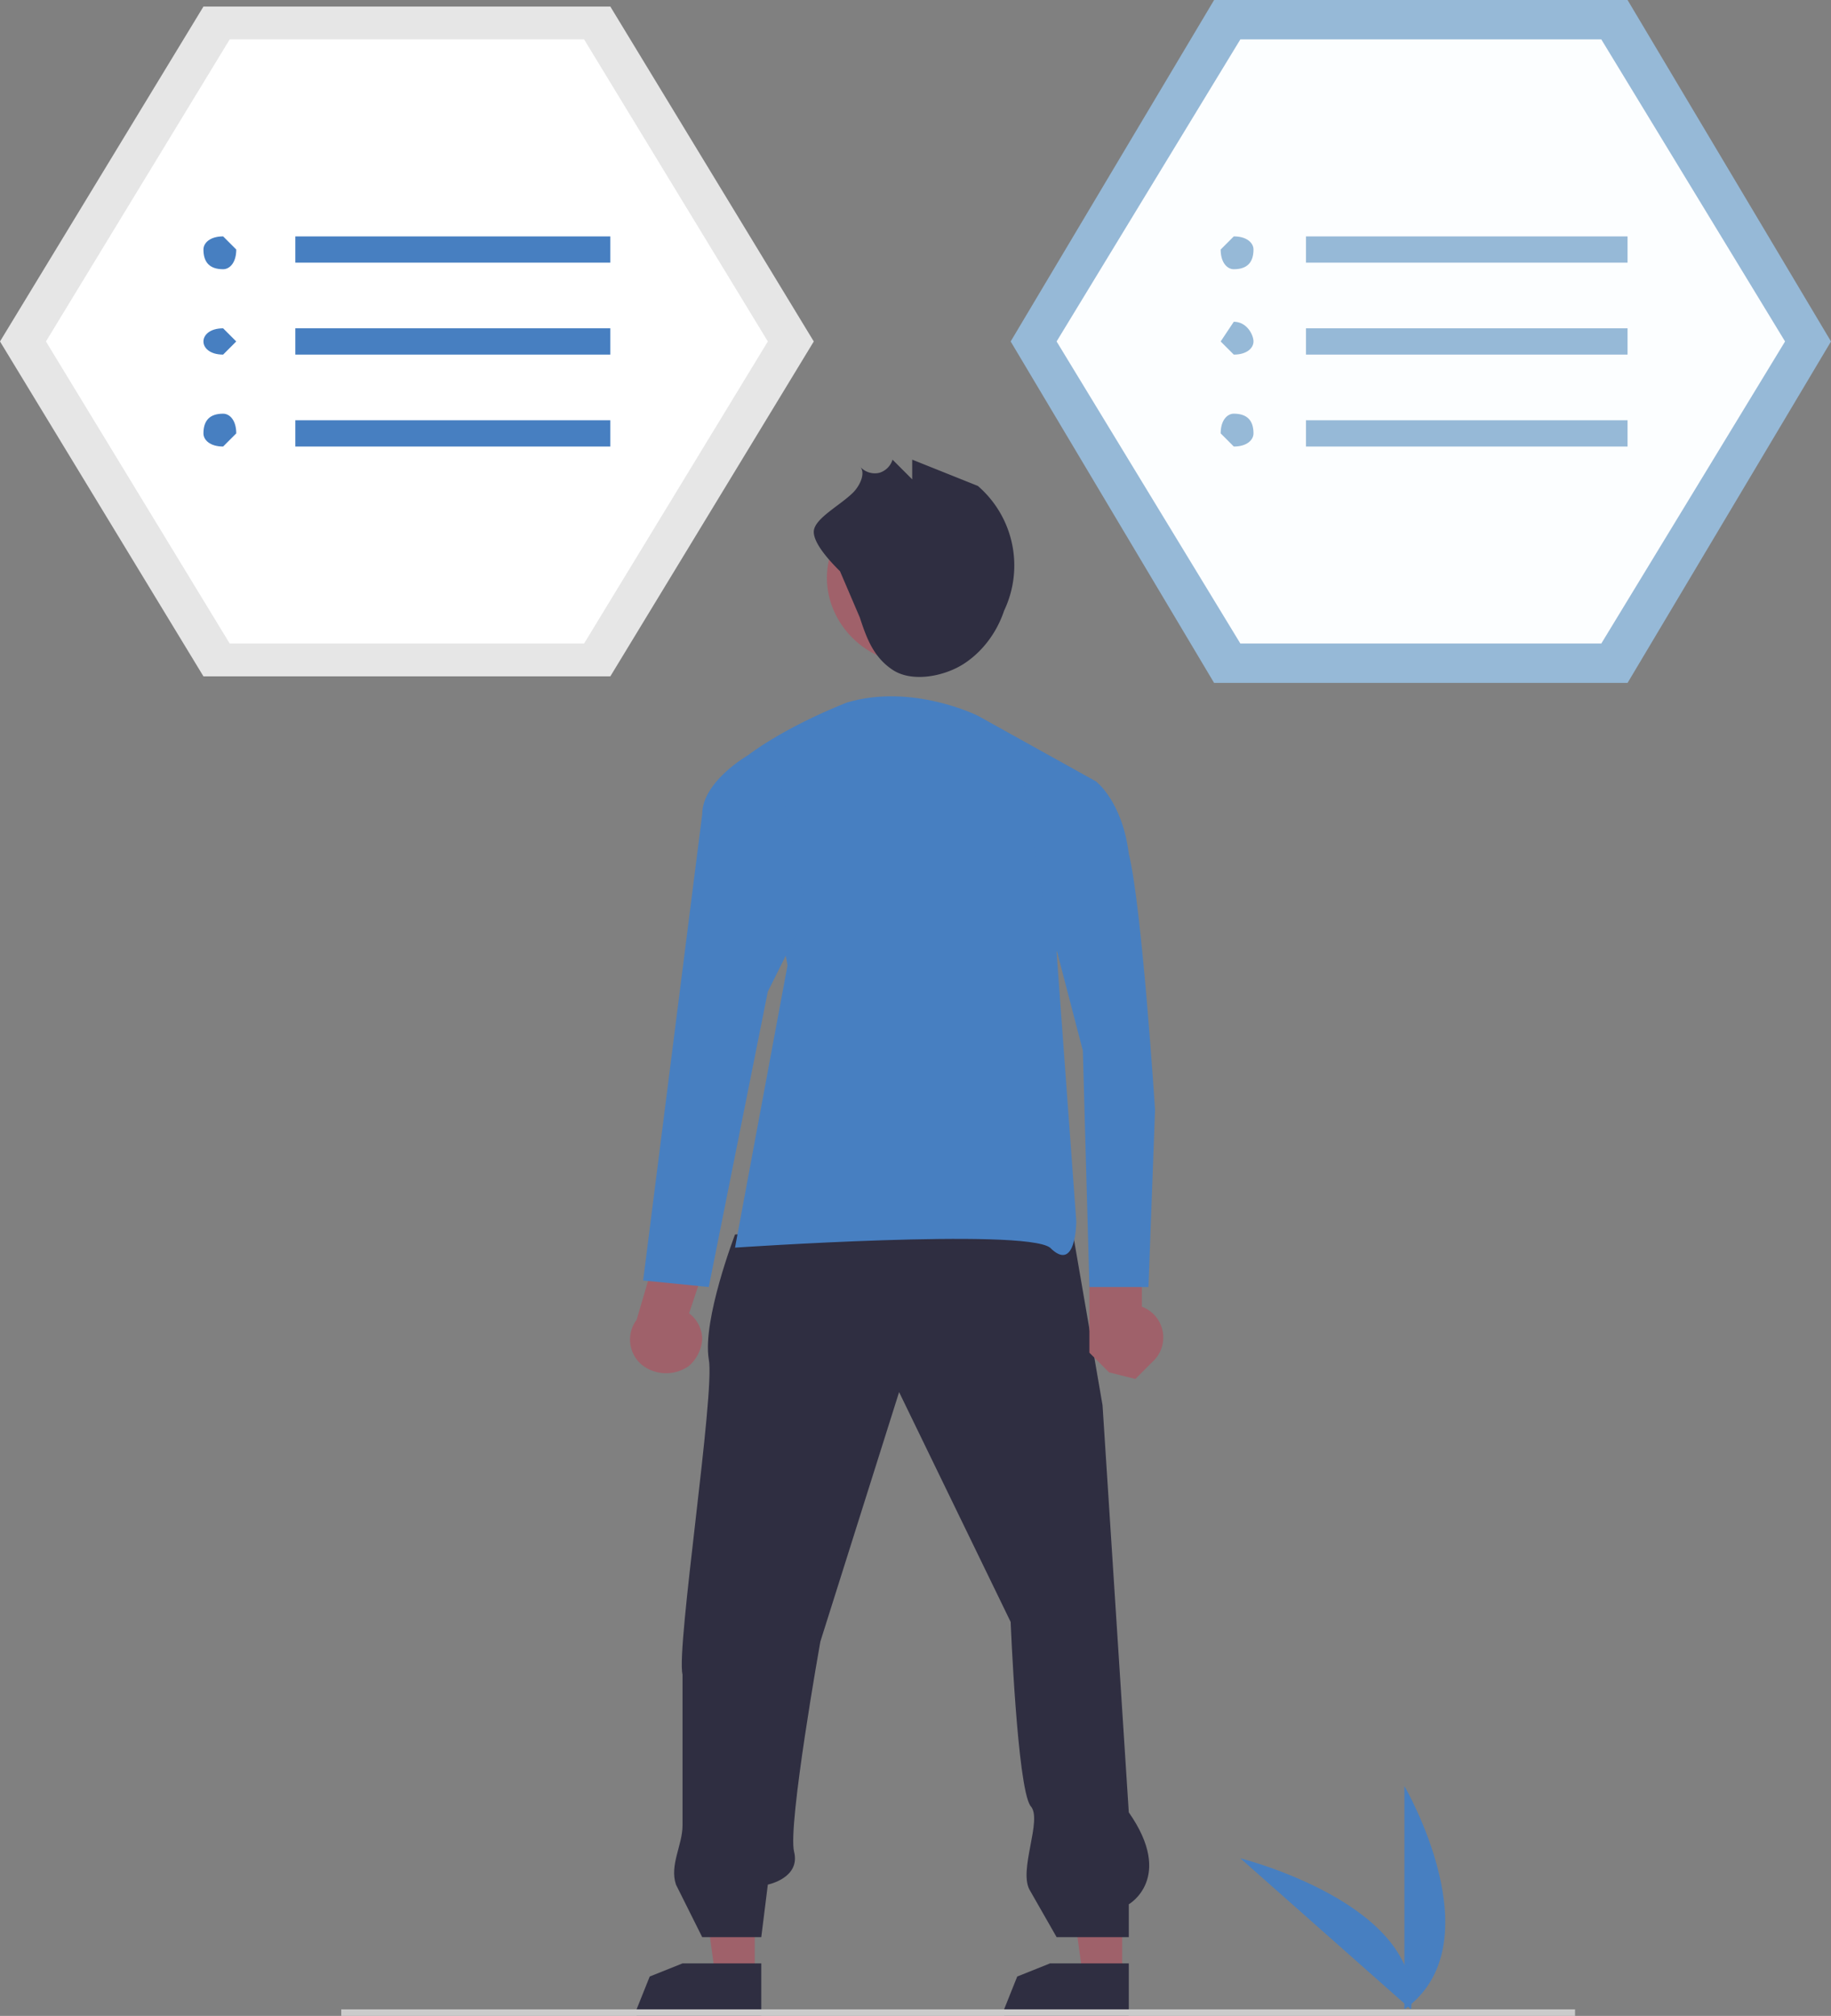 <svg xmlns="http://www.w3.org/2000/svg" width="279" height="307" fill="none"><rect width="100%" height="100%" fill="#808080" stroke="none"/><path fill="#477FC1" d="M214 306v-34s14 24 0 34Z"/><path fill="#477FC1" d="m215 306-26-23s28 7 26 23Z"/><path fill="#96B9D7" d="M248 0h-63l-31 52 31 52h63l31-52-31-52Z"/><path fill="#FCFEFF" d="M189 98h55l28-46-28-46h-55l-28 46 28 46Z"/><path fill="#96B9D7" d="M188 41c2 0 3-1 3-3 0-1-1-2-3-2l-2 2c0 2 1 3 2 3Zm0 13c2 0 3-1 3-2s-1-3-3-3l-2 3 2 2Zm0 14c2 0 3-1 3-2 0-2-1-3-3-3-1 0-2 1-2 3l2 2Zm60-32h-49v4h49v-4Zm0 14h-49v4h49v-4Zm0 14h-49v4h49v-4Z"/><path fill="#E6E6E6" d="M93 1H31L0 52l31 51h62l31-51L93 1Z"/><path fill="#fff" d="M35 98h54l28-46L89 6H35L7 52l28 46Z"/><path fill="#477FC1" d="M34 41c1 0 2-1 2-3l-2-2c-2 0-3 1-3 2 0 2 1 3 3 3Zm0 13 2-2-2-2c-2 0-3 1-3 2s1 2 3 2Zm0 14 2-2c0-2-1-3-2-3-2 0-3 1-3 3 0 1 1 2 3 2Zm59-32H45v4h48v-4Zm0 14H45v4h48v-4Zm0 14H45v4h48v-4Z"/><path fill="#9F616A" d="M115 301h-6l-3-22h9v22Z"/><path fill="#2F2E41" d="M116 307H97v-1l2-5 5-2h12v8Z"/><path fill="#9F616A" d="M171 301h-6l-3-22h9v22Z"/><path fill="#2F2E41" d="M172 307h-19v-1l2-5 5-2h12v8Zm-60-119s-5 13-4 19c1 5-5 44-4 48v23c0 3-2 6-1 9l4 8h9l1-8s5-1 4-5 4-32 4-32l12-38 17 35s1 25 3 28c2 2-2 10 0 13l4 7h11v-5s7-4 0-14l-4-62-5-29-51 3Z"/><path fill="#A0616A" d="M139 101c8 0 14-6 14-13s-6-13-14-13c-7 0-13 6-13 13s6 13 13 13Z"/><path fill="#2F2E41" d="m128 87 3 7c1 3 2 6 5 8s8 1 11-1 5-5 6-8a16 16 0 0 0-4-19l-10-4v3l-3-3a3 3 0 0 1-2 2 3 3 0 0 1-3-1c1 1 0 3-1 4-2 2-6 4-6 6s3 5 4 6Z"/><path fill="#9F616A" d="M176 207a5 5 0 0 0-2-8v-12l-8-2v21l3 3 4 1 3-3Z"/><path fill="#477FC1" d="M149 109s-10-5-20-2c-10 4-15 8-15 8l6 32-8 43s44-3 48 0c4 4 4-4 4-4l-3-41 6-26-18-10Z"/><path fill="#9F616A" d="M105 208a6 6 0 0 0 2-4 5 5 0 0 0-2-4l4-12-7-4-5 17a5 5 0 0 0 1 7 6 6 0 0 0 7 0Z"/><path fill="#477FC1" d="M118 115h-4s-7 4-7 9l-9 71 10 1 9-45 6-12-5-24Zm38 4h11s4 3 5 11c2 8 4 39 4 39l-1 27h-9l-1-36-6-23-3-18Z"/><path fill="#CBCBCB" d="M239 307H52v-1h188v1h-1Z"/></svg>
